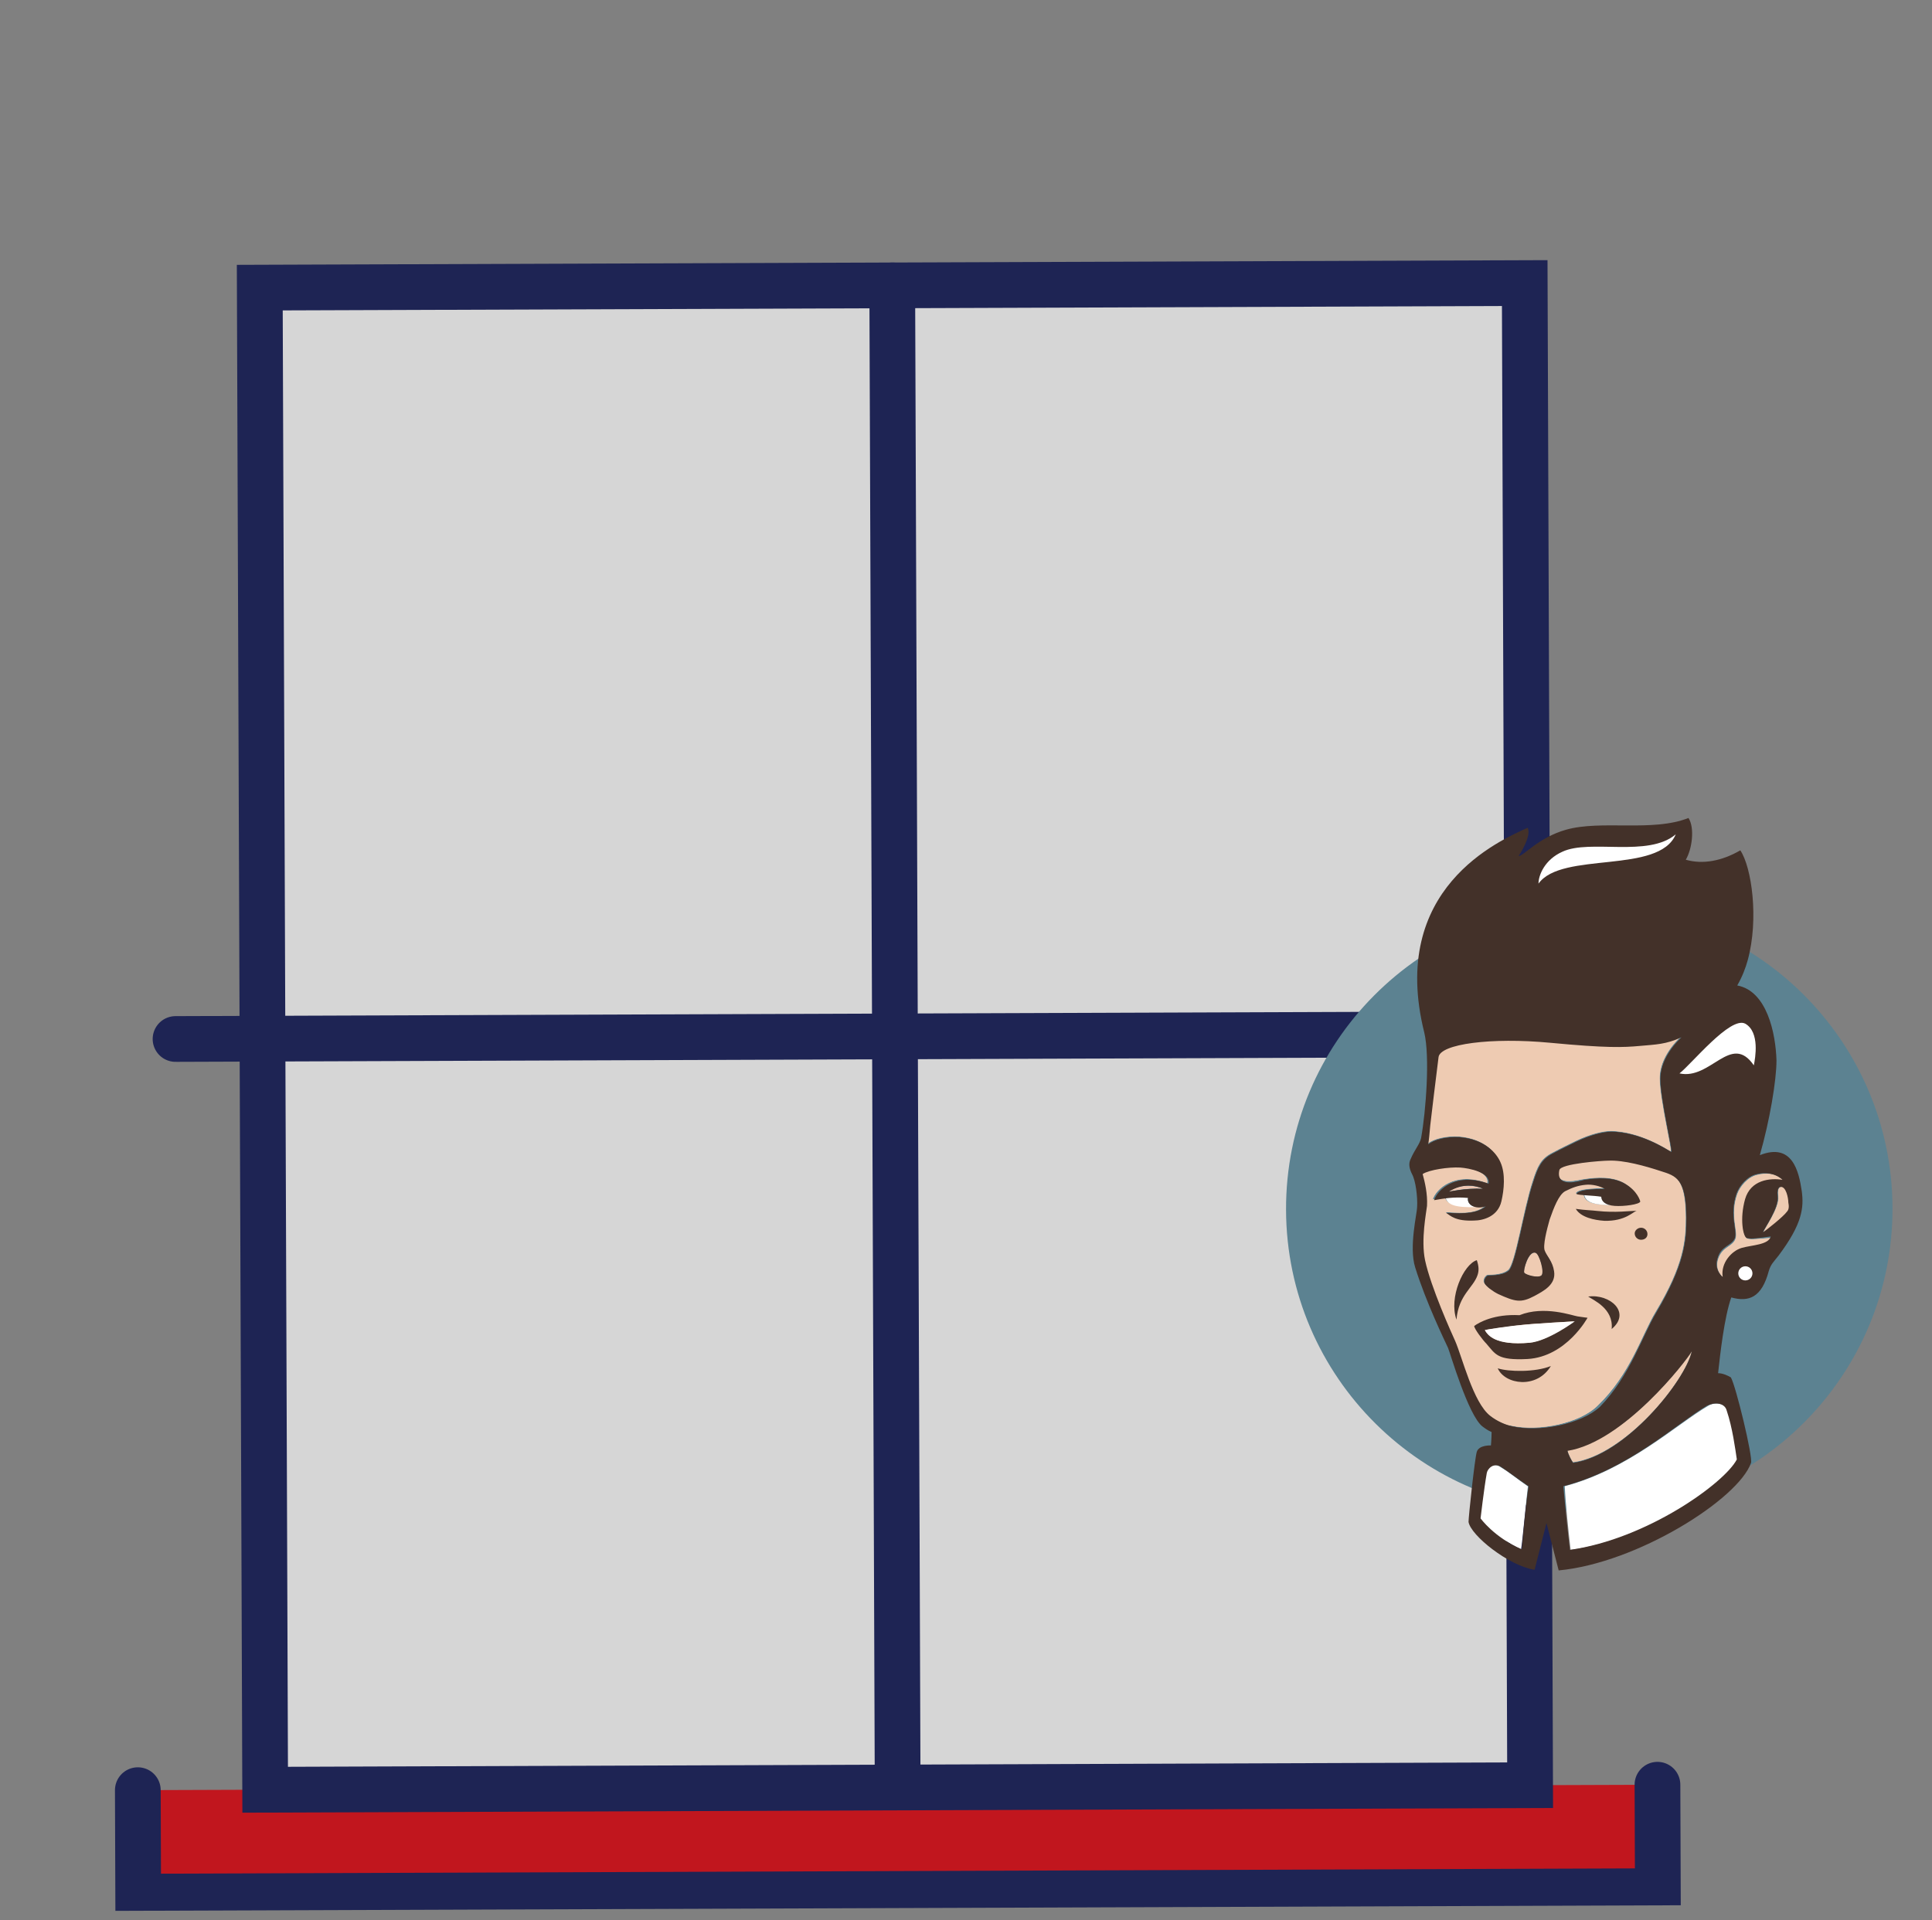 <?xml version="1.0" encoding="UTF-8"?> <svg xmlns="http://www.w3.org/2000/svg" width="169" height="168" viewBox="0 0 169 168" fill="none"><rect x="0" y="0" width="169" height="168" fill="#808080" stroke="none"/><g clip-path="url(#clip0_178_2345)"><path d="M144.985 156.15L145.019 165.464L12.089 165.94L12.056 156.626" fill="#C1161E"></path><path d="M133.374 24.768L22.724 25.165L23.195 156.589L133.845 156.193L133.374 24.768Z" fill="#D6D6D6"></path><path d="M133.374 24.768L22.724 25.165L23.195 156.589L133.845 156.193L133.374 24.768Z" stroke="#1E2454" stroke-width="4" stroke-miterlimit="10" stroke-linecap="round"></path><path d="M78.049 24.967L78.52 156.388" stroke="#1E2454" stroke-width="4" stroke-miterlimit="10" stroke-linecap="round"></path><path d="M141.213 90.453L15.355 90.904" stroke="#1E2454" stroke-width="4" stroke-miterlimit="10" stroke-linecap="round"></path><path d="M144.985 156.15L145.019 165.464L12.089 165.94L12.056 156.626" stroke="#1E2454" stroke-width="4" stroke-miterlimit="10" stroke-linecap="round"></path><path d="M139.115 132.253C153.764 132.201 165.597 120.298 165.545 105.669C165.493 91.039 153.575 79.221 138.926 79.274C124.276 79.326 112.444 91.229 112.496 105.859C112.548 120.488 124.466 132.306 139.115 132.253Z" fill="#5C8291"></path><path d="M152.85 108.375C152.478 108.253 152.224 106.706 152.714 104.971C153.203 103.237 154.814 103.107 155.992 103.289C155.308 102.61 154.441 102.613 153.697 102.802C152.893 102.99 152.214 103.797 151.968 104.479C151.293 106.4 152.104 107.759 151.797 108.441C151.489 109.123 150.683 109.064 150.315 110.117C149.947 111.171 150.755 111.787 150.755 111.787C150.565 110.55 151.553 109.556 152.419 109.243C153.286 108.992 154.773 108.987 155.019 108.305C153.903 108.371 153.16 108.498 152.85 108.375Z" fill="#EFCBB2"></path><path d="M152.85 108.375C152.478 108.253 152.224 106.706 152.714 104.971C153.203 103.237 154.814 103.107 155.992 103.289C155.308 102.61 154.441 102.613 153.697 102.802C152.893 102.99 152.214 103.797 151.968 104.479C151.293 106.4 152.104 107.759 151.797 108.441C151.489 109.123 150.683 109.064 150.315 110.117C149.947 111.171 150.755 111.787 150.755 111.787C150.565 110.55 151.553 109.556 152.419 109.243C153.286 108.992 154.773 108.987 155.019 108.305C153.903 108.371 153.16 108.498 152.85 108.375Z" fill="#EECBB2"></path><path d="M133.339 111.354C133.463 111.539 134.518 111.845 134.827 111.596C135.136 111.348 134.634 109.678 134.324 109.618C133.704 109.434 133.214 111.231 133.339 111.354Z" fill="#EFCBB2"></path><path d="M133.339 111.354C133.463 111.539 134.518 111.845 134.827 111.596C135.136 111.348 134.634 109.678 134.324 109.618C133.704 109.434 133.214 111.231 133.339 111.354Z" fill="#EFCBB2"></path><path d="M129.718 104.002C129.035 103.757 127.857 103.513 126.744 104.26C126.744 104.26 128.168 103.884 129.718 104.002Z" fill="#E8F3E3"></path><path d="M129.718 104.002C129.035 103.757 127.857 103.513 126.744 104.26C126.744 104.26 128.168 103.884 129.718 104.002Z" fill="#EEC5B0"></path><path d="M144.816 114.779C147.28 110.685 147.458 108.518 147.451 106.538C147.439 103.072 146.57 102.827 145.205 102.399C143.902 101.97 141.917 101.42 140.616 101.487C140.058 101.489 136.465 101.749 136.343 102.307C135.977 103.917 138.267 103.166 138.515 103.166C139.692 102.976 141.055 102.909 142.111 103.524C143.167 104.201 143.417 105.005 143.418 105.067C143.356 105.314 142.303 105.442 141.498 105.445C139.886 105.451 138.647 105.393 138.52 104.527C138.21 104.528 137.9 104.468 137.837 104.406C138.022 103.91 140.253 103.964 140.315 103.964C139.942 103.717 139.198 103.534 138.64 103.598C137.959 103.663 137.402 103.85 136.845 104.162C136.35 104.473 135.859 105.589 135.49 106.642C135.184 107.51 134.817 108.935 135.066 109.367C135.254 109.8 135.751 110.231 135.879 111.159C136.069 112.334 134.955 112.895 134.151 113.332C132.976 113.955 132.48 113.833 130.99 113.157C130.493 112.911 129.934 112.48 129.809 112.233C129.684 111.986 129.869 111.676 130.054 111.551C130.178 111.489 131.294 111.609 131.912 111.111C132.53 110.614 133.256 105.784 134.053 103.367C134.482 102.004 134.79 101.384 135.718 100.886C136.646 100.387 137.079 100.2 137.821 99.826C139.12 99.202 140.235 98.951 140.917 98.948C143.458 99.001 145.694 100.478 146.129 100.724C146.315 100.848 145.183 96.21 145.176 94.353C145.172 93.239 145.725 91.937 147.022 90.695C145.661 91.319 144.794 91.322 143.369 91.451C141.944 91.579 140.518 91.585 135.497 91.169C130.475 90.692 125.954 91.327 125.772 92.442C125.53 94.3 125.17 97.457 125.049 98.386C124.99 99.067 124.868 99.749 124.869 100.058C125.426 99.623 126.478 99.371 127.594 99.429C129.888 99.607 130.884 100.903 131.196 101.644C131.634 102.571 131.514 103.933 131.271 105.048C130.965 106.349 129.665 106.663 128.86 106.728C127.187 106.796 126.813 106.302 126.44 106.056C127.246 106.053 128.982 106.356 129.909 105.486C129.661 105.549 129.413 105.612 129.227 105.551C127.12 105.62 126.561 105.313 126.374 104.756C126.002 104.82 125.63 104.883 125.321 104.946C125.627 104.016 127.233 102.463 130.088 103.505C130.27 102.514 128.409 102.15 127.603 102.091C126.674 102.032 124.94 102.348 124.321 102.659C124.509 103.34 124.761 104.391 124.703 105.443C124.705 106 124.156 108.416 124.534 110.21C125.038 112.56 126.85 116.576 127.162 117.256C127.849 118.615 128.793 122.635 130.222 123.806C130.844 124.298 131.589 124.667 132.147 124.727C134.628 125.275 138.219 124.52 139.763 122.967C142.604 120.233 143.584 116.826 144.816 114.779Z" fill="#EFCBB2"></path><path d="M144.816 114.779C147.28 110.685 147.458 108.518 147.451 106.538C147.439 103.072 146.57 102.827 145.205 102.399C143.902 101.97 141.917 101.42 140.616 101.487C140.058 101.489 136.465 101.749 136.343 102.307C135.977 103.917 138.267 103.166 138.515 103.166C139.692 102.976 141.055 102.909 142.111 103.524C143.167 104.201 143.417 105.005 143.418 105.067C143.356 105.314 142.303 105.442 141.498 105.445C139.886 105.451 138.647 105.393 138.52 104.527C138.21 104.528 137.9 104.468 137.837 104.406C138.022 103.91 140.253 103.964 140.315 103.964C139.942 103.717 139.198 103.534 138.64 103.598C137.959 103.663 137.402 103.85 136.845 104.162C136.35 104.473 135.859 105.589 135.49 106.642C135.184 107.51 134.817 108.935 135.066 109.367C135.254 109.8 135.751 110.231 135.879 111.159C136.069 112.334 134.955 112.895 134.151 113.332C132.976 113.955 132.48 113.833 130.99 113.157C130.493 112.911 129.934 112.48 129.809 112.233C129.684 111.986 129.869 111.676 130.054 111.551C130.178 111.489 131.294 111.609 131.912 111.111C132.53 110.614 133.256 105.784 134.053 103.367C134.482 102.004 134.79 101.384 135.718 100.886C136.646 100.387 137.079 100.2 137.821 99.826C139.12 99.202 140.235 98.951 140.917 98.948C143.458 99.001 145.694 100.478 146.129 100.724C146.315 100.848 145.183 96.21 145.176 94.353C145.172 93.239 145.725 91.937 147.022 90.695C145.661 91.319 144.794 91.322 143.369 91.451C141.944 91.579 140.518 91.585 135.497 91.169C130.475 90.692 125.954 91.327 125.772 92.442C125.53 94.3 125.17 97.457 125.049 98.386C124.99 99.067 124.868 99.749 124.869 100.058C125.426 99.623 126.478 99.371 127.594 99.429C129.888 99.607 130.884 100.903 131.196 101.644C131.634 102.571 131.514 103.933 131.271 105.048C130.965 106.349 129.665 106.663 128.86 106.728C127.187 106.796 126.813 106.302 126.44 106.056C127.246 106.053 128.982 106.356 129.909 105.486C129.661 105.549 129.413 105.612 129.227 105.551C127.12 105.62 126.561 105.313 126.374 104.756C126.002 104.82 125.63 104.883 125.321 104.946C125.627 104.016 127.233 102.463 130.088 103.505C130.27 102.514 128.409 102.15 127.603 102.091C126.674 102.032 124.94 102.348 124.321 102.659C124.509 103.34 124.761 104.391 124.703 105.443C124.705 106 124.156 108.416 124.534 110.21C125.038 112.56 126.85 116.576 127.162 117.256C127.849 118.615 128.793 122.635 130.222 123.806C130.844 124.298 131.589 124.667 132.147 124.727C134.628 125.275 138.219 124.52 139.763 122.967C142.604 120.233 143.584 116.826 144.816 114.779Z" fill="#EECBB2"></path><path d="M137.113 126.876C137.176 127.185 137.488 127.803 137.612 127.926C142.196 127.291 147.441 120.773 147.989 118.172C147.497 119.102 142.006 126.177 137.113 126.876Z" fill="#EFCBB2"></path><path d="M137.113 126.876C137.176 127.185 137.488 127.803 137.612 127.926C142.196 127.291 147.441 120.773 147.989 118.172C147.497 119.102 142.006 126.177 137.113 126.876Z" fill="#EECBB2"></path><path d="M155.808 103.846C155.561 103.909 155.5 104.157 155.563 104.652C155.691 105.704 154.272 107.566 154.273 107.813C154.521 107.688 156.066 106.445 156.374 106.011C156.559 105.762 156.558 105.453 156.557 105.144C156.494 104.834 156.304 103.783 155.808 103.846Z" fill="#EFCBB2"></path><path d="M155.808 103.846C155.561 103.909 155.5 104.157 155.563 104.652C155.691 105.704 154.272 107.566 154.273 107.813C154.521 107.688 156.066 106.445 156.374 106.011C156.559 105.762 156.558 105.453 156.557 105.144C156.494 104.834 156.304 103.783 155.808 103.846Z" fill="#EECBB2"></path><path d="M141.559 105.445C141.436 105.445 141.312 105.446 141.25 105.446C140.382 105.387 140.133 105.017 140.069 104.646C139.635 104.585 139.077 104.525 138.581 104.527C138.708 105.393 139.948 105.451 141.559 105.445Z" fill="white"></path><path d="M129.29 105.612C128.67 105.615 128.297 105.183 128.419 104.749C127.675 104.69 126.994 104.692 126.436 104.756C126.624 105.374 127.121 105.682 129.29 105.612Z" fill="white"></path><path d="M137.392 135.602C144.144 134.711 150.944 129.797 151.99 127.689C151.862 126.761 151.608 124.843 151.107 123.421C150.856 122.68 149.927 122.683 149.432 122.994C146.649 124.613 142.511 128.527 136.876 130.033C136.944 131.518 137.2 133.993 137.392 135.602Z" fill="white"></path><path d="M129.993 128.882C129.75 130.244 129.449 132.845 129.449 132.845C129.449 132.845 130.695 134.45 133.054 135.555C133.175 134.874 133.533 130.974 133.654 130.045C132.66 129.368 132.038 128.813 131.293 128.382C130.671 127.889 130.053 128.449 129.993 128.882Z" fill="white"></path><path d="M153.353 93.21C153.537 92.59 153.962 90.237 152.596 89.561C151.292 88.885 147.899 93.106 146.848 93.914C149.577 94.523 151.359 90.308 153.353 93.21Z" fill="white"></path><path d="M146.587 72.995C144.177 75.046 139.089 73.393 136.676 74.516C135.129 75.202 134.577 76.566 134.579 77.309C136.614 74.516 145.112 76.528 146.587 72.995Z" fill="white"></path><path d="M152.677 112.027C153.019 112.026 153.296 111.748 153.295 111.406C153.293 111.064 153.015 110.788 152.673 110.79C152.33 110.791 152.054 111.069 152.055 111.411C152.056 111.753 152.335 112.029 152.677 112.027Z" fill="white"></path><path d="M157.607 104.211C157.352 102.479 156.786 99.944 153.939 101.068C154.796 98.094 155.403 94.502 155.396 92.769C155.326 90.418 154.569 86.707 151.964 86.221C152.396 85.477 152.703 84.671 152.886 83.99C153.865 80.396 153.229 75.88 152.232 74.398C150.624 75.333 148.952 75.648 147.463 75.22C148.017 74.29 148.259 72.432 147.698 71.568C144.541 72.817 140.075 71.719 136.98 72.596C134.565 73.286 133.27 74.9 132.836 74.901C132.836 74.901 134.007 73.164 133.633 72.423C131.158 73.546 121.443 77.727 124.587 90.342C125.09 92.445 124.735 97.212 124.31 99.565C124.188 100.123 123.756 100.557 123.387 101.425C123.202 101.797 123.266 102.23 123.516 102.724C123.827 103.28 124.018 104.703 123.96 105.632C123.962 106.127 123.228 109.1 123.793 110.893C124.733 113.923 126.356 117.259 126.669 117.939C126.856 118.371 128.425 123.812 129.668 124.798C129.917 124.983 130.165 125.168 130.475 125.29C130.477 125.785 130.418 126.466 130.418 126.466C130.418 126.466 129.364 126.408 129.18 127.028C128.997 127.648 128.457 132.725 128.459 133.158C128.649 134.333 131.943 136.983 134.237 137.346L135.276 133.257L136.344 137.4C143.221 136.757 152.063 131.155 153.168 127.994C153.352 127.498 151.842 121.253 151.406 120.511C151.095 120.327 150.661 120.143 150.289 120.144C150.469 118.472 150.829 115.253 151.442 113.517C152.993 113.945 154.107 113.508 154.719 111.216C154.903 110.596 155.15 110.41 155.582 109.851C157.679 107.058 157.798 105.634 157.607 104.211ZM133.115 135.555C130.694 134.512 129.511 132.845 129.511 132.845C129.511 132.845 129.812 130.244 130.055 128.882C130.115 128.51 130.671 127.889 131.354 128.382C132.1 128.874 132.721 129.367 133.715 130.044C133.532 130.912 133.175 134.874 133.115 135.555ZM132.271 124.789C131.713 124.667 130.968 124.36 130.346 123.867C128.855 122.697 127.911 118.739 127.286 117.318C126.974 116.638 125.162 112.621 124.658 110.271C124.28 108.478 124.767 106.062 124.827 105.505C124.885 104.453 124.633 103.401 124.445 102.721C125.002 102.348 126.736 102.094 127.728 102.152C128.534 102.211 130.394 102.576 130.212 103.567C127.357 102.525 125.751 104.078 125.445 105.008C126.188 104.881 127.117 104.692 128.419 104.811C128.297 105.369 128.98 105.861 129.971 105.548C128.982 106.357 127.246 106.115 126.502 106.118C126.875 106.364 127.311 106.858 128.922 106.79C129.789 106.787 131.028 106.411 131.333 105.11C131.577 104.057 131.696 102.695 131.259 101.706C130.946 100.965 129.95 99.669 127.656 99.491C126.54 99.433 125.488 99.685 124.932 100.12C124.992 99.81 125.052 99.129 125.112 98.448C125.232 97.457 125.593 94.362 125.834 92.504C125.954 91.328 130.476 90.754 135.559 91.231C140.581 91.708 142.006 91.641 143.431 91.512C144.856 91.383 145.724 91.38 147.085 90.757C145.788 91.999 145.235 93.301 145.239 94.415C145.245 96.21 146.377 100.91 146.191 100.786C145.756 100.54 143.52 99.063 140.979 99.01C140.297 99.013 139.183 99.264 137.883 99.888C137.141 100.262 136.708 100.449 135.78 100.948C134.852 101.446 134.545 102.066 134.116 103.429C133.318 105.784 132.592 110.614 131.974 111.173C131.356 111.671 130.24 111.551 130.117 111.613C129.993 111.676 129.746 111.986 129.871 112.295C129.996 112.542 130.555 112.973 131.052 113.219C132.542 113.895 133.038 114.017 134.213 113.394C135.017 112.957 136.131 112.396 135.941 111.221C135.814 110.355 135.316 109.924 135.129 109.429C134.941 108.997 135.308 107.572 135.553 106.704C135.921 105.651 136.351 104.535 136.907 104.224C137.526 103.912 138.021 103.725 138.702 103.66C139.26 103.596 140.004 103.779 140.377 104.026C140.377 104.026 138.084 103.972 137.9 104.468C138.148 104.591 139.388 104.586 140.07 104.708C140.071 105.079 140.382 105.449 141.25 105.508C142.056 105.567 143.419 105.376 143.48 105.129C143.48 105.067 143.229 104.201 142.173 103.586C141.179 102.971 139.754 103.038 138.577 103.228C138.329 103.29 136.039 104.041 136.405 102.369C136.527 101.811 140.12 101.551 140.678 101.549C142.041 101.482 143.964 102.032 145.267 102.461C146.632 102.889 147.501 103.134 147.513 106.6C147.52 108.58 147.342 110.685 144.878 114.841C143.646 116.888 142.605 120.357 139.95 123.09C138.344 124.581 134.69 125.337 132.271 124.789ZM129.717 104.002C128.168 103.946 126.744 104.26 126.744 104.26C127.918 103.513 129.035 103.695 129.717 104.002ZM134.827 111.596C134.518 111.845 133.463 111.539 133.338 111.354C133.214 111.169 133.703 109.372 134.324 109.618C134.634 109.678 135.136 111.348 134.827 111.596ZM147.989 118.234C147.44 120.773 142.196 127.353 137.612 127.988C137.488 127.865 137.176 127.247 137.113 126.938C142.006 126.177 147.496 119.102 147.989 118.234ZM151.044 123.422C151.545 124.905 151.8 126.823 151.927 127.689C150.881 129.735 144.081 134.649 137.33 135.602C137.138 133.993 136.881 131.519 136.752 130.034C142.386 128.59 146.586 124.614 149.307 122.995C149.926 122.683 150.856 122.68 151.044 123.422ZM152.357 109.182C151.49 109.432 150.502 110.488 150.692 111.725C150.692 111.725 149.885 111.109 150.253 110.056C150.559 109.002 151.365 109.061 151.734 108.379C152.042 107.759 151.231 106.339 151.906 104.418C152.151 103.736 152.83 102.929 153.635 102.74C154.378 102.552 155.246 102.611 155.93 103.227C154.814 103.046 153.141 103.237 152.651 104.91C152.162 106.645 152.477 108.191 152.787 108.314C153.16 108.436 153.841 108.31 154.894 108.182C154.711 108.926 153.223 108.931 152.357 109.182ZM156.312 106.011C156.003 106.445 154.52 107.627 154.211 107.813C154.272 107.566 155.629 105.704 155.501 104.652C155.437 104.157 155.56 103.847 155.746 103.847C156.242 103.783 156.431 104.835 156.433 105.206C156.496 105.515 156.497 105.825 156.312 106.011Z" fill="#433129"></path><path d="M152.659 89.561C151.355 88.885 147.961 93.105 146.911 93.914C149.64 94.523 151.422 90.308 153.415 93.21C153.537 92.59 153.963 90.299 152.659 89.561Z" fill="white"></path><path d="M136.676 74.516C139.089 73.393 144.177 75.046 146.587 72.995C145.112 76.528 136.614 74.454 134.579 77.309C134.577 76.566 135.129 75.202 136.676 74.516Z" fill="white"></path><path d="M152.677 112.027C153.019 112.026 153.296 111.748 153.295 111.406C153.293 111.064 153.015 110.788 152.673 110.79C152.33 110.791 152.054 111.069 152.055 111.411C152.056 111.753 152.335 112.029 152.677 112.027Z" fill="white"></path><path d="M132.917 115.069C130.686 114.953 129.387 115.701 128.954 116.012C128.955 116.259 129.703 117.247 130.014 117.555C130.823 118.481 130.948 119.037 133.613 118.904C137.021 118.706 138.868 115.295 138.868 115.295C138.868 115.295 138.372 115.235 138 115.175C137.566 115.114 135.083 114.195 132.917 115.069ZM133.794 117.48C130.82 117.738 130.197 116.812 129.885 116.38C130.009 116.317 132.115 116.062 132.983 115.935C134.036 115.808 137.691 115.609 137.691 115.609C137.691 115.609 135.404 117.288 133.794 117.48Z" fill="#433129"></path><path d="M129.886 116.38C130.136 116.812 130.759 117.739 133.795 117.48C135.405 117.351 137.754 115.609 137.754 115.609C137.754 115.609 134.099 115.808 133.045 115.935C132.116 116.001 130.01 116.318 129.886 116.38Z" fill="white"></path><path d="M127.404 115.46C127.582 113.293 128.882 112.67 129.249 111.554C129.372 111.183 129.371 110.811 129.183 110.255C128.007 110.63 126.716 113.544 127.404 115.46Z" fill="#433129"></path><path d="M144.11 107.973C144.109 107.664 143.86 107.417 143.55 107.418C143.24 107.419 142.993 107.668 142.994 107.915C142.995 108.225 143.244 108.471 143.554 108.47C143.864 108.469 144.111 108.283 144.11 107.973Z" fill="#433129"></path><path d="M131.013 119.718C131.638 121.139 134.429 121.563 135.661 119.516C134.299 120.078 131.944 120.024 131.013 119.718Z" fill="#433129"></path><path d="M138.924 113.439C139.359 113.746 141.159 114.483 140.979 116.278C142.709 114.849 140.844 113.184 138.924 113.439Z" fill="#433129"></path><path d="M139.702 105.947C139.206 105.887 138.71 105.888 137.842 105.768C138.278 106.509 139.457 106.752 140.324 106.811C142.184 106.866 142.863 105.997 143.172 105.934C142.614 105.936 141.314 106.127 139.702 105.947Z" fill="#433129"></path></g><defs><clipPath id="clip0_178_2345"><rect width="168.431" height="165.771" fill="white" transform="translate(0.778 1.447) rotate(-0.205)"></rect></clipPath></defs></svg> 